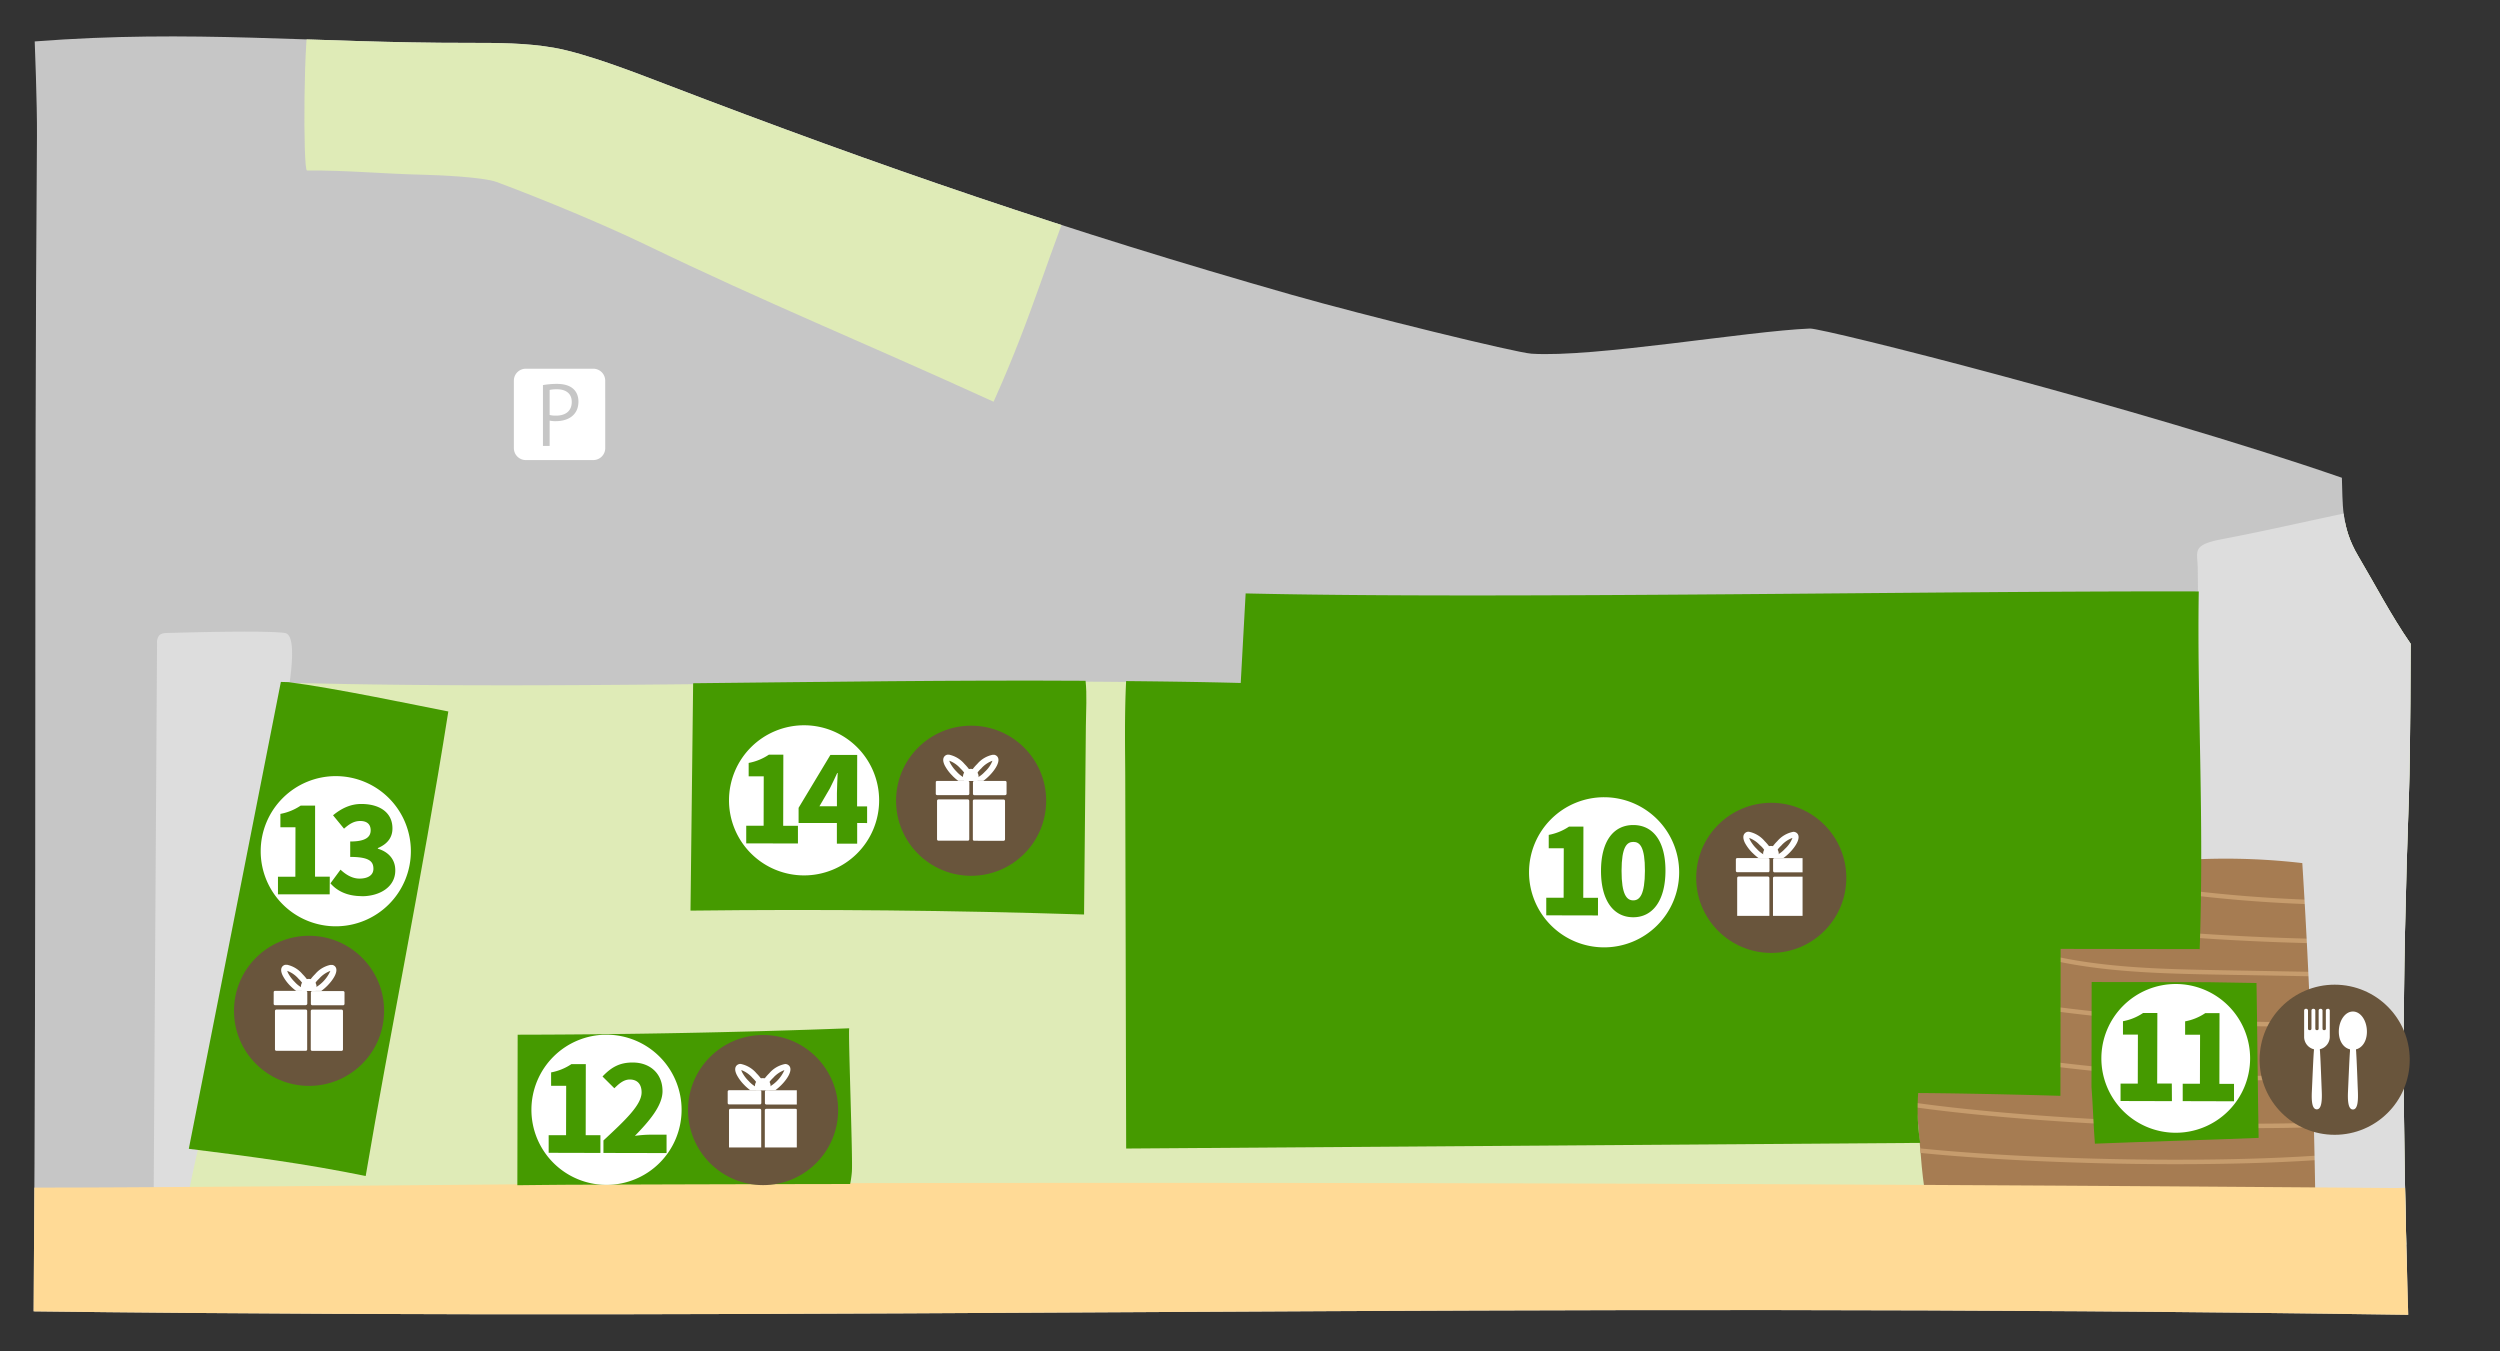 <svg xmlns="http://www.w3.org/2000/svg" viewBox="0 0 1119.4 604.96"><rect x="0" y="0" width="1119.4" height="604.96" fill="#333333" stroke="none"/><defs><clipPath id="clip-path" transform="translate(15.06 16.3)"><path class="cls-1" d="M195.12 2.9c12.62 0 25.32 0 37.76 2.16 14.27 2.5 36.41 11.1 49.94 16.29 97.55 37.41 180.18 65.74 280.6 94.38 32.35 9.22 100.29 25.89 107.25 26.34 28 1.81 96.71-10.14 124.69-11.26 5.86-.23 146.56 35.16 238.18 66.81.48 11.2-.57 21.78 7.27 35s14.24 25.83 23.53 39.35c0 0-.11 48.87-.75 66.84-3.21 90.59-3 143-.35 233.61C661.7 566.48 364.4 575.37 0 570.87 1.32 394.48.17 221 1.49 44.57 1.6 30.2.48 2.25.48 2.25 71-3.2 124.33 3 195.12 2.9z"/></clipPath><clipPath id="clip-path-2" transform="translate(15.06 16.3)"><path class="cls-2" d="M928.16 351.64c-3.48-.09-7.33-.05-9.95 2.25-2.35 2.05-3.06 5.35-3.65 8.42l-14.21 74.42c-.59 3.09-1.32 6.42-3.7 8.46-2.11 1.81-5 2.21-7.8 2.52-30 3.48-21 6-51 9.45 9.24 25.66 4.22 52.45 13.46 78.1 66.54.15 138.56.17 205.09.31l-9.94-156.75c-2.37-36.75-91.69-26.49-118.3-27.18z"/></clipPath><clipPath id="clip-path-3" transform="translate(15.06 16.3)"><rect class="cls-1" x="758.79" y="359.56" width="38.52" height="31.73" transform="rotate(-90 776.67 375.9)"/></clipPath><clipPath id="clip-path-4" transform="translate(15.06 16.3)"><rect class="cls-1" x="307.37" y="463.52" width="38.52" height="31.73" transform="rotate(-90 325.67 479.2)"/></clipPath><clipPath id="clip-path-5" transform="translate(15.06 16.3)"><rect class="cls-1" x="104.07" y="419.09" width="38.52" height="31.73" transform="rotate(-89.86 123.347 434.967)"/></clipPath><clipPath id="clip-path-6" transform="translate(15.06 16.3)"><rect class="cls-1" x="400.52" y="325.02" width="38.52" height="31.73" transform="rotate(-89.86 419.794 340.88)"/></clipPath><style>.cls-1{fill:none}.cls-2{fill:#a67c52}.cls-5{fill:#dfebb7}.cls-8{fill:#ddd}.cls-10{fill:#fff}.cls-11{fill:#459a00}.cls-12{fill:#69553c}</style></defs><g id="Layer_2" data-name="Layer 2"><g id="base"><g clip-path="url(#clip-path)"><path d="M195.12 2.9c12.62 0 25.32 0 37.76 2.16 14.27 2.5 36.41 11.1 49.94 16.29 97.55 37.41 180.18 65.74 280.6 94.38 32.35 9.22 100.29 25.89 107.25 26.34 28 1.81 96.71-10.14 124.69-11.26 5.86-.23 146.56 35.16 238.18 66.81.48 11.2-.57 21.78 7.27 35s14.24 25.83 23.53 39.35c0 0-.11 48.87-.75 66.84-3.21 90.59-3 143-.35 233.61C661.7 566.48 364.4 575.37 0 570.87 1.32 394.48.17 221 1.49 44.57 1.6 30.2.48 2.25.48 2.25 71-3.2 124.33 3 195.12 2.9z" transform="translate(15.06 16.3)" fill="#c6c6c6"/><path class="cls-5" d="M113.65 289.41c142.57 3.73 285.73-3.14 428.3.59l2.19-40c114.49 2.62 313.81-1.37 428.33-.95 16.42.06 30.46-10.81 67.78-35.63 20.16 11 41.31 43.11 46 65.62s3 45.78 1.8 68.75a1342.17 1342.17 0 004.43 194.5c-.43-4.6-467.33 3.86-510.16 3.9q-127.54.15-255.09-.55-64.17-.34-128.33-.91-31.69-.27-63.38-.6c-16.63-.18-41.58 4.39-57.2-1.77-18.64-7.35-8.94-28.59-6-43.66Q79 464.89 85.7 431z" transform="translate(15.06 16.3)"/><path class="cls-2" d="M928.16 351.64c-3.48-.09-7.33-.05-9.95 2.25-2.35 2.05-3.06 5.35-3.65 8.42l-14.21 74.42c-.59 3.09-1.32 6.42-3.7 8.46-2.11 1.81-5 2.21-7.8 2.52-30 3.48-21 6-51 9.45 9.24 25.66 4.22 52.45 13.46 78.1 66.54.15 138.56.17 205.09.31l-9.94-156.75c-2.37-36.75-91.69-26.49-118.3-27.18z" transform="translate(15.06 16.3)"/><g clip-path="url(#clip-path-2)"><path d="M945.97 394.64a638.57 638.57 0 0087.42 9.21m-88.18 11.78q48.18 5 97.09 5.85m-131.65 5.44c26.95 7.44 56.08 8 84.82 8.52l55.53 1m-142.46 13.77a832.58 832.58 0 00158 7.52M903 474.3a832.58 832.58 0 00158 7.52m-206.45 12.56c51.74 7.49 136.81 11.53 190.06 9m-194.79 10.75c51.91 6.15 137.06 8 190.23 4.11" stroke="#c69c6d" stroke-miterlimit="10" stroke-width="2" fill="none"/></g><path class="cls-5" d="M122.39 60.05c17.37-.18 34.58 1.52 52.1 1.89 6.6.15 26.69 1 32.86 3.26C229 73.28 256.06 84.59 274 93.25c54.84 26.46 95.76 42.91 155.82 70.33 18-39.9 24.19-65.85 39.92-103l-130-50.29C322.62 3.62 305.42-3 287.56-7.41c-35.6-8.74-72.73-8.22-109.38-7.65-12.44.19-48-5.36-54.4 5.62-2.96 5.1-3.22 69.44-1.39 69.49z" transform="translate(15.06 16.3)"/><path class="cls-8" d="M1097.65 286.27c2.76 0 1.51-3.91-.8-3.91-2.76 0-1.51 3.91.8 3.91zM60 267.12c-1.37 0-2.9.15-3.83 1.16a5.22 5.22 0 00-.91 3.57q-.8 129-1.58 258h13.45c7.86-44.76 20.62-82.76 30-124.35 5-22.07 7-44.67 9.1-67.19 1.5-16.41 15.75-69.8 6.26-71.18-7.71-1.13-38.05-.41-52.49-.01z" transform="translate(15.06 16.3)"/><path class="cls-8" d="M970.52 368.38a296.73 296.73 0 0145.3 1.78q5.7 90.72 6.13 181.66l82.4-1.15q-.61-158.89-13.23-317.43c-.28-3.46-.39-11.58-.44-15.05-.13-9.55-.54-12.79-14.48-11.07-13.66 1.69-29.55 3.94-43 6.78-16.6 3.5-36.26 8-52.88 11.13-13.9 2.64-11.54 5.13-11.33 12.73.24 9.02.51 130.66 1.53 130.62z" transform="translate(15.06 16.3)"/><path d="M-15.06 515.22l2.18 58a11068 11068 0 001107.9 3c-.09-14.5 1.3-37.17-5.89-50.29-7-12.84-19.72-10.19-33-10.29q-57.84-.45-115.68-.84-116.46-.75-232.93-1.12-232.15-.72-464.3.11c-21.53.11-258.22 2.39-258.28 1.43z" transform="translate(15.06 16.3)" fill="#ffda96"/><path class="cls-10" d="M234.35 158a15.66 15.66 0 00-3.3.29v11.22a10.89 10.89 0 002.9.29c4.34 0 7-2.17 7-6.12s-2.84-5.68-6.6-5.68z" transform="translate(15.06 16.3)"/><path class="cls-10" d="M255.93 154.15a5.34 5.34 0 00-5.34-5.35h-30.22a5.34 5.34 0 00-5.34 5.34v30.22a5.34 5.34 0 005.34 5.34h30.22a5.35 5.35 0 005.35-5.34zm-22.05 18.13a11.29 11.29 0 01-2.83-.25v11.33h-3v-27.23a35.84 35.84 0 016.26-.54c8.91 0 9.63 5.72 9.63 7.89 0 6.52-5.18 8.8-10.06 8.8z" transform="translate(15.06 16.3)"/></g></g><g id="map"><path class="cls-11" d="M843.83 473.11c29 .2 63.68 1.26 63.68 1.26l.1-65.8 62.26.1c2.08-59.59-1.23-110-.41-160.13h4c-114.91-.43-315.89 3.5-430.77.87-.93 16.92-1.27 23.19-2.2 40.1-17.43-.46-33.88-.67-51.32-.85-.78 15.87-.42 32.27-.39 42.39q.09 39 .19 78 .1 44.46.22 88.92l355.55-2.53a98.25 98.25 0 01-.91-22.33z" transform="translate(15.06 16.3)"/><path class="cls-10" d="M716.3 360.67c-2.91 0-5.27 2.18-5.29 12.91s2.32 13.26 5.22 13.27 5.21-2.51 5.24-13.24-2.27-12.93-5.17-12.94z" transform="translate(15.06 16.3)"/><path class="cls-10" d="M703.27 340.67a33.61 33.61 0 1033.53 33.69 33.62 33.62 0 00-33.53-33.69zm-2.82 52.93l-23.16-.05v-7.89h7.78l.06-22.13h-6.73v-6a24.19 24.19 0 009.08-3.71h6.45l-.07 31.87h6.6zm15.77.81c-8.66 0-14.44-7.27-14.41-20.85s5.85-20.47 14.5-20.44 14.39 7 14.36 20.51-5.86 20.8-14.45 20.78z" transform="translate(15.06 16.3)"/><circle id="楕円形_59" data-name="楕円形 59" class="cls-12" cx="793.1" cy="393.07" r="33.61"/><g id="グループ_1304" data-name="グループ 1304"><g clip-path="url(#clip-path-3)"><g id="グループ_1059" data-name="グループ 1059"><path id="パス_3105" data-name="パス 3105" class="cls-10" d="M776.61 374.25h-13.78a.64.64 0 01-.64-.63v-5.09a.63.63 0 01.64-.63h13.78a.64.64 0 01.64.64v5.09a.64.64 0 01-.64.64" transform="translate(15.06 16.3)"/><path id="パス_3106" data-name="パス 3106" class="cls-10" d="M793.28 374.3h-13.79a.64.64 0 01-.63-.64v-5.09a.64.64 0 01.64-.64h13.78a.65.65 0 01.64.64v5.09a.63.63 0 01-.63.64" transform="translate(15.06 16.3)"/><path id="パス_3107" data-name="パス 3107" class="cls-10" d="M776.56 394.67h-13.14a.63.63 0 01-.64-.63v-17.21a.64.64 0 01.64-.64h13.14a.64.64 0 01.64.64v17.21a.64.64 0 01-.64.64" transform="translate(15.06 16.3)"/><path id="パス_3108" data-name="パス 3108" class="cls-10" d="M792.59 394.72h-13.14a.64.64 0 01-.64-.64v-17.21a.63.63 0 01.64-.63h13.14a.64.64 0 01.64.63v17.2a.64.64 0 01-.64.64" transform="translate(15.06 16.3)"/><path id="パス_3109" data-name="パス 3109" class="cls-10" d="M769.72 365.66a21.59 21.59 0 002.56 2.21h11.24a22.43 22.43 0 002.57-2.2c3.08-3.07 5.37-7 3.53-8.84a2.34 2.34 0 00-1.74-.67 12.37 12.37 0 00-7.12 4.16 20.45 20.45 0 00-2.85 3.51 20.56 20.56 0 00-2.84-3.52 12.37 12.37 0 00-7.1-4.2 2.3 2.3 0 00-1.74.67c-.64.63-1.15 1.89 0 4.3a18.87 18.87 0 003.44 4.55m12.93-3.41a12.48 12.48 0 014.94-3.35 12.83 12.83 0 01-3.39 4.92 12.49 12.49 0 01-4.92 3.35 12.57 12.57 0 013.37-4.89m-9.48 0a12.82 12.82 0 013.37 4.94 12.5 12.5 0 01-4.92-3.37 16.14 16.14 0 01-3-3.92 4.86 4.86 0 01-.4-1 12.5 12.5 0 014.9 3.37" transform="translate(15.06 16.3)"/><path id="パス_3110" data-name="パス 3110" class="cls-10" d="M780.83 367.9a3.5 3.5 0 10-5.86 0z" transform="translate(15.06 16.3)"/></g></g></g><path class="cls-11" d="M240.77 514.18q62.41-.23 124.84-.33a46.89 46.89 0 00.76-5.42c.49-5.61-1.77-64.28-1.15-64.3Q291 446.88 216.73 447l-.14 67.4c12.17-.14 20.8-.21 24.18-.22z" transform="translate(15.06 16.3)"/><path class="cls-10" d="M256.59 447a33.62 33.62 0 1033.54 33.7 33.62 33.62 0 00-33.54-33.7zm-2.81 52.94l-23.17-.06V492h7.79l.05-22.12h-6.75v-6a24.28 24.28 0 009.08-3.7h6.46l-.05 31.82h6.6zm1.36 0v-5.59c9.88-9.17 17.07-15.95 17.08-21.53 0-3.78-2-5.76-5.29-5.76-2.8 0-4.94 2-6.91 3.92l-5.3-5.27c4-4.21 7.73-6.28 13.54-6.26 7.88 0 13.35 5.07 13.33 12.84 0 6.63-6.22 13.68-12.37 20a56.36 56.36 0 016.68-.53h7.5V500z" transform="translate(15.06 16.3)"/><circle id="楕円形_59-2" data-name="楕円形 59" class="cls-12" cx="341.68" cy="497.04" r="33.61"/><g id="グループ_1304-2" data-name="グループ 1304"><g clip-path="url(#clip-path-4)"><g id="グループ_1059-2" data-name="グループ 1059"><path id="パス_3105-2" data-name="パス 3105" class="cls-10" d="M325.19 478.22h-13.78a.64.64 0 01-.64-.64v-5.09a.64.64 0 01.64-.64h13.79a.64.64 0 01.63.65v5.08a.63.63 0 01-.64.64" transform="translate(15.06 16.3)"/><path id="パス_3106-2" data-name="パス 3106" class="cls-10" d="M341.86 478.26h-13.78a.64.64 0 01-.64-.64v-5.12a.64.64 0 01.64-.63h13.78a.64.64 0 01.64.64v5.09a.64.64 0 01-.64.64" transform="translate(15.06 16.3)"/><path id="パス_3107-2" data-name="パス 3107" class="cls-10" d="M325.14 498.64h-13.13a.64.64 0 01-.65-.63V480.8a.64.64 0 01.65-.63h13.14a.64.64 0 01.63.64v17.21a.64.64 0 01-.63.64" transform="translate(15.06 16.3)"/><path id="パス_3108-2" data-name="パス 3108" class="cls-10" d="M341.17 498.68h-13.14a.64.64 0 01-.64-.64v-17.21a.64.64 0 01.64-.64h13.15a.64.64 0 01.63.64v17.2a.63.63 0 01-.64.64" transform="translate(15.06 16.3)"/><path id="パス_3109-2" data-name="パス 3109" class="cls-10" d="M318.3 469.63a22.42 22.42 0 002.56 2.21h11.25a21.43 21.43 0 002.56-2.19c3.09-3.07 5.38-7 3.54-8.84a2.39 2.39 0 00-1.75-.68 12.33 12.33 0 00-7.11 4.17 20.44 20.44 0 00-2.86 3.5 20.8 20.8 0 00-2.83-3.52 12.43 12.43 0 00-7.1-4.2 2.42 2.42 0 00-1.75.67c-.64.64-1.15 1.9.06 4.3a18.63 18.63 0 003.43 4.56m12.93-3.41a12.56 12.56 0 014.94-3.35 16.13 16.13 0 01-8.31 8.27 12.63 12.63 0 013.38-4.9m-9.48 0a12.72 12.72 0 013.36 4.94 12.52 12.52 0 01-4.92-3.38 15.86 15.86 0 01-2.94-3.91 4.46 4.46 0 01-.4-1.05 12.6 12.6 0 014.9 3.37" transform="translate(15.06 16.3)"/><path id="パス_3110-2" data-name="パス 3110" class="cls-10" d="M329.41 471.87a3.5 3.5 0 10-5.86 0z" transform="translate(15.06 16.3)"/></g></g></g><path class="cls-11" d="M82.7 431.09q-6.6 33.5-13.22 67c27.52 3.43 51.5 6.54 79.2 12.18 10.75-63.56 24.89-131.4 37-208-14-2.71-50.38-10.42-71.59-13.14l-3.39-.09z" transform="translate(15.06 16.3)"/><path class="cls-10" d="M135.38 331.22a33.62 33.62 0 1033.53 33.69 33.61 33.61 0 00-33.53-33.69zm-2.82 52.93H109.4v-7.89h7.79l.05-22.13h-6.75v-6a24.12 24.12 0 009.08-3.71h6.46l-.03 31.83h6.6zm14.34.8c-6.46 0-11-2.27-14-5.73l4.51-6.12c2.46 2.31 5.3 4 8.48 4 3.78 0 6.24-1.52 6.25-4.37 0-3.34-1.85-5.32-10.39-5.34v-6.9c7 0 9.15-2.06 9.16-5 0-2.69-1.63-4.17-4.64-4.18-2.74 0-4.83 1.25-7.29 3.44l-4.92-6c3.79-3.11 7.84-5.07 12.66-5.06 8.44 0 14 4 13.94 11 0 4-2.26 6.95-6.54 8.75v.27c4.49 1.33 7.82 4.57 7.81 9.66C162 380.83 155 385 146.9 385z" transform="translate(15.06 16.3)"/><circle id="楕円形_59-3" data-name="楕円形 59" class="cls-12" cx="138.38" cy="452.61" r="33.61"/><g id="グループ_1304-3" data-name="グループ 1304"><g clip-path="url(#clip-path-5)"><g id="グループ_1059-3" data-name="グループ 1059"><path id="パス_3105-3" data-name="パス 3105" class="cls-10" d="M121.89 433.79h-13.78a.63.63 0 01-.64-.63V428a.64.64 0 01.64-.64h13.78a.64.64 0 01.64.64v5.09a.64.64 0 01-.64.64" transform="translate(15.06 16.3)"/><path id="パス_3106-3" data-name="パス 3106" class="cls-10" d="M138.56 433.83h-13.78a.64.64 0 01-.64-.64v-5.09a.64.64 0 01.64-.64h13.78a.63.63 0 01.64.64v5.09a.64.64 0 01-.64.63" transform="translate(15.06 16.3)"/><path id="パス_3107-3" data-name="パス 3107" class="cls-10" d="M121.84 454.21H108.7a.63.63 0 01-.64-.63v-17.21a.64.64 0 01.64-.63h13.14a.63.63 0 01.64.64v17.21a.63.63 0 01-.63.63" transform="translate(15.06 16.3)"/><path id="パス_3108-3" data-name="パス 3108" class="cls-10" d="M137.87 454.25h-13.14a.64.64 0 01-.64-.64V436.4a.64.64 0 01.64-.64h13.15a.64.64 0 01.63.64v17.2a.64.64 0 01-.64.64" transform="translate(15.06 16.3)"/><path id="パス_3109-3" data-name="パス 3109" class="cls-10" d="M115 425.2a21.38 21.38 0 002.56 2.2h11.24a21.53 21.53 0 002.57-2.19c3.09-3.07 5.38-7 3.54-8.85a2.42 2.42 0 00-1.75-.67 12.27 12.27 0 00-7.11 4.17 20.06 20.06 0 00-2.86 3.5 20.37 20.37 0 00-2.84-3.52 12.37 12.37 0 00-7.09-4.2 2.42 2.42 0 00-1.75.67c-.64.64-1.15 1.9.06 4.3a18.63 18.63 0 003.43 4.59m12.93-3.42a12.59 12.59 0 014.94-3.35 16.19 16.19 0 01-8.31 8.28 12.63 12.63 0 013.38-4.9m-9.48 0a12.68 12.68 0 013.36 4.93 12.39 12.39 0 01-4.92-3.37 16.24 16.24 0 01-2.94-3.91 5.19 5.19 0 01-.41-1.05 12.46 12.46 0 014.91 3.37" transform="translate(15.06 16.3)"/><path id="パス_3110-3" data-name="パス 3110" class="cls-10" d="M126.11 427.44a3.5 3.5 0 10-5.86 0z" transform="translate(15.06 16.3)"/></g></g></g><path class="cls-11" d="M470.34 393.18l.81-84.5c.06-6.82.55-13.85-.14-20.15-58.53-.35-117.13.5-175.71 1.1q-.58 50.91-1.18 101.81 88.11-1.05 176.22 1.74z" transform="translate(15.06 16.3)"/><path class="cls-10" d="M356.52 336.72l-4.67 8h7.83v-5.8c0-2.58.24-6.52.35-9.09h-.22c-1.03 2.29-2.13 4.54-3.29 6.89z" transform="translate(15.06 16.3)"/><path class="cls-10" d="M345.05 308.45a33.61 33.61 0 1033.53 33.69 33.62 33.62 0 00-33.53-33.69zm-2.82 52.93l-23.16-.05v-7.89h7.79l.05-22.13h-6.75v-6a24.07 24.07 0 009.07-3.71h6.46l-.07 31.87h6.6zm26.52-9.19v9.26h-9.09v-9.25h-17.14v-6.79l14.24-23.68h12l-.05 23.05h4.49v7.45z" transform="translate(15.06 16.3)"/><circle id="楕円形_59-4" data-name="楕円形 59" class="cls-12" cx="434.83" cy="358.54" r="33.61"/><g id="グループ_1304-4" data-name="グループ 1304"><g clip-path="url(#clip-path-6)"><g id="グループ_1059-4" data-name="グループ 1059"><path id="パス_3105-4" data-name="パス 3105" class="cls-10" d="M418.33 339.72h-13.78a.63.63 0 01-.63-.63V334a.63.63 0 01.63-.64h13.78a.64.64 0 01.64.64v5.09a.64.64 0 01-.63.64" transform="translate(15.06 16.3)"/><path id="パス_3106-4" data-name="パス 3106" class="cls-10" d="M435 339.76h-13.78a.63.63 0 01-.63-.64V334a.64.64 0 01.64-.64h13.78a.62.62 0 01.63.64v5.08a.63.63 0 01-.63.64" transform="translate(15.06 16.3)"/><path id="パス_3107-4" data-name="パス 3107" class="cls-10" d="M418.29 360.13h-13.14a.63.63 0 01-.64-.63v-17.21a.64.64 0 01.64-.64h13.14a.65.65 0 01.64.64v17.21a.64.64 0 01-.64.64" transform="translate(15.06 16.3)"/><path id="パス_3108-4" data-name="パス 3108" class="cls-10" d="M434.32 360.18h-13.15a.64.64 0 01-.63-.64v-17.21a.63.63 0 01.63-.64h13.14a.64.64 0 01.64.64v17.2a.64.64 0 01-.64.64" transform="translate(15.06 16.3)"/><path id="パス_3109-4" data-name="パス 3109" class="cls-10" d="M411.45 331.12a21.38 21.38 0 002.55 2.21h11.25a22.43 22.43 0 002.57-2.2c3.08-3.07 5.37-7 3.53-8.84a2.38 2.38 0 00-1.74-.67 12.3 12.3 0 00-7.12 4.17 19.56 19.56 0 00-2.85 3.5 20.56 20.56 0 00-2.84-3.52 12.4 12.4 0 00-7.1-4.2 2.34 2.34 0 00-1.74.67c-.64.63-1.16 1.89.05 4.3a18.87 18.87 0 003.44 4.55m12.93-3.41a12.41 12.41 0 014.94-3.35 12.83 12.83 0 01-3.39 4.92 12.49 12.49 0 01-4.92 3.35 12.54 12.54 0 013.37-4.89m-9.48 0a12.82 12.82 0 013.37 4.94 12.6 12.6 0 01-4.93-3.37 16.51 16.51 0 01-2.94-3.91 5.15 5.15 0 01-.4-1.05 12.5 12.5 0 014.9 3.37" transform="translate(15.06 16.3)"/><path id="パス_3110-4" data-name="パス 3110" class="cls-10" d="M422.55 333.36a3.49 3.49 0 10-5.86 0z" transform="translate(15.06 16.3)"/></g></g></g><path class="cls-11" d="M995.31 423.85c-5.36-.12-15.11-.25-21.94-.37l-51.87-.07-.07 47c.51 6.07 1 19.31 1.52 25.38 21.31-.87 52-1.73 73.31-2.59-.33-16.87-.63-52.51-.95-69.35z" transform="translate(15.06 16.3)"/><path class="cls-10" d="M959.23 424.3a33.3 33.3 0 1033.22 33.38 33.3 33.3 0 00-33.22-33.38zm-1.79 52.45l-23-.06v-7.81h7.71l.06-21.92h-6.69v-6a23.88 23.88 0 009-3.67h6.4l-.08 31.57h6.55zm4.83 0v-7.81h7.71l.06-21.92h-6.69v-6a23.88 23.88 0 009-3.67h6.4l-.06 31.65h6.55v7.81z" transform="translate(15.06 16.3)"/><g id="グループ_1195" data-name="グループ 1195"><circle id="楕円形_59-5" data-name="楕円形 59" class="cls-12" cx="1045.37" cy="474.51" r="33.61"/><g id="グループ_1194" data-name="グループ 1194"><g id="グループ_1055" data-name="グループ 1055"><path id="パス_3044" data-name="パス 3044" class="cls-10" d="M1044.75 445.67c0-5-2.79-9.05-6.27-9.05s-6.29 4.06-6.31 9c0 4.35 2.15 7.27 5 7.93a1.16 1.16 0 000 .18v.5a.55.55 0 010 .18c-.27 3.06-.7 14-.88 17.77s-.09 8.31 2.19 8.31 2.38-4.42 2.22-8.3c-.15-3.5-.48-13.12-.74-17 0-.57-.07-1-.1-1.28v-.17a.58.58 0 000-.18c2.71-.63 4.88-3.56 4.89-7.89z" transform="translate(15.06 16.3)"/><path id="パス_3045" data-name="パス 3045" class="cls-10" d="M1027.31 435.42h-.17a.77.77 0 00-.78.78v8.13a.63.63 0 01-.63.63h-.23a.63.63 0 01-.63-.63v-8.14a.78.78 0 00-.78-.78h-.17a.78.78 0 00-.78.78v8.13a.64.64 0 01-.63.64h-.23a.64.64 0 01-.63-.64v-8.14a.78.78 0 00-.78-.78h-.17a.78.78 0 00-.78.78v8.14a.64.64 0 01-.64.63h-.28a.64.64 0 01-.63-.64v-8.13a.8.8 0 00-.78-.79h-.17a.78.78 0 00-.78.78v11.58a5.73 5.73 0 004.41 5.78v.32c-.26 2.11-.74 14.23-.94 18.26s-.09 8.3 2.19 8.31 2.39-4.42 2.22-8.3c-.15-3.5-.48-13.13-.74-17 0-.56-.07-1-.1-1.28v-.18a.9.9 0 000-.16 5.74 5.74 0 004.44-5.76v-11.58a.78.78 0 00-.78-.78z" transform="translate(15.06 16.3)"/></g></g></g></g></g></svg>